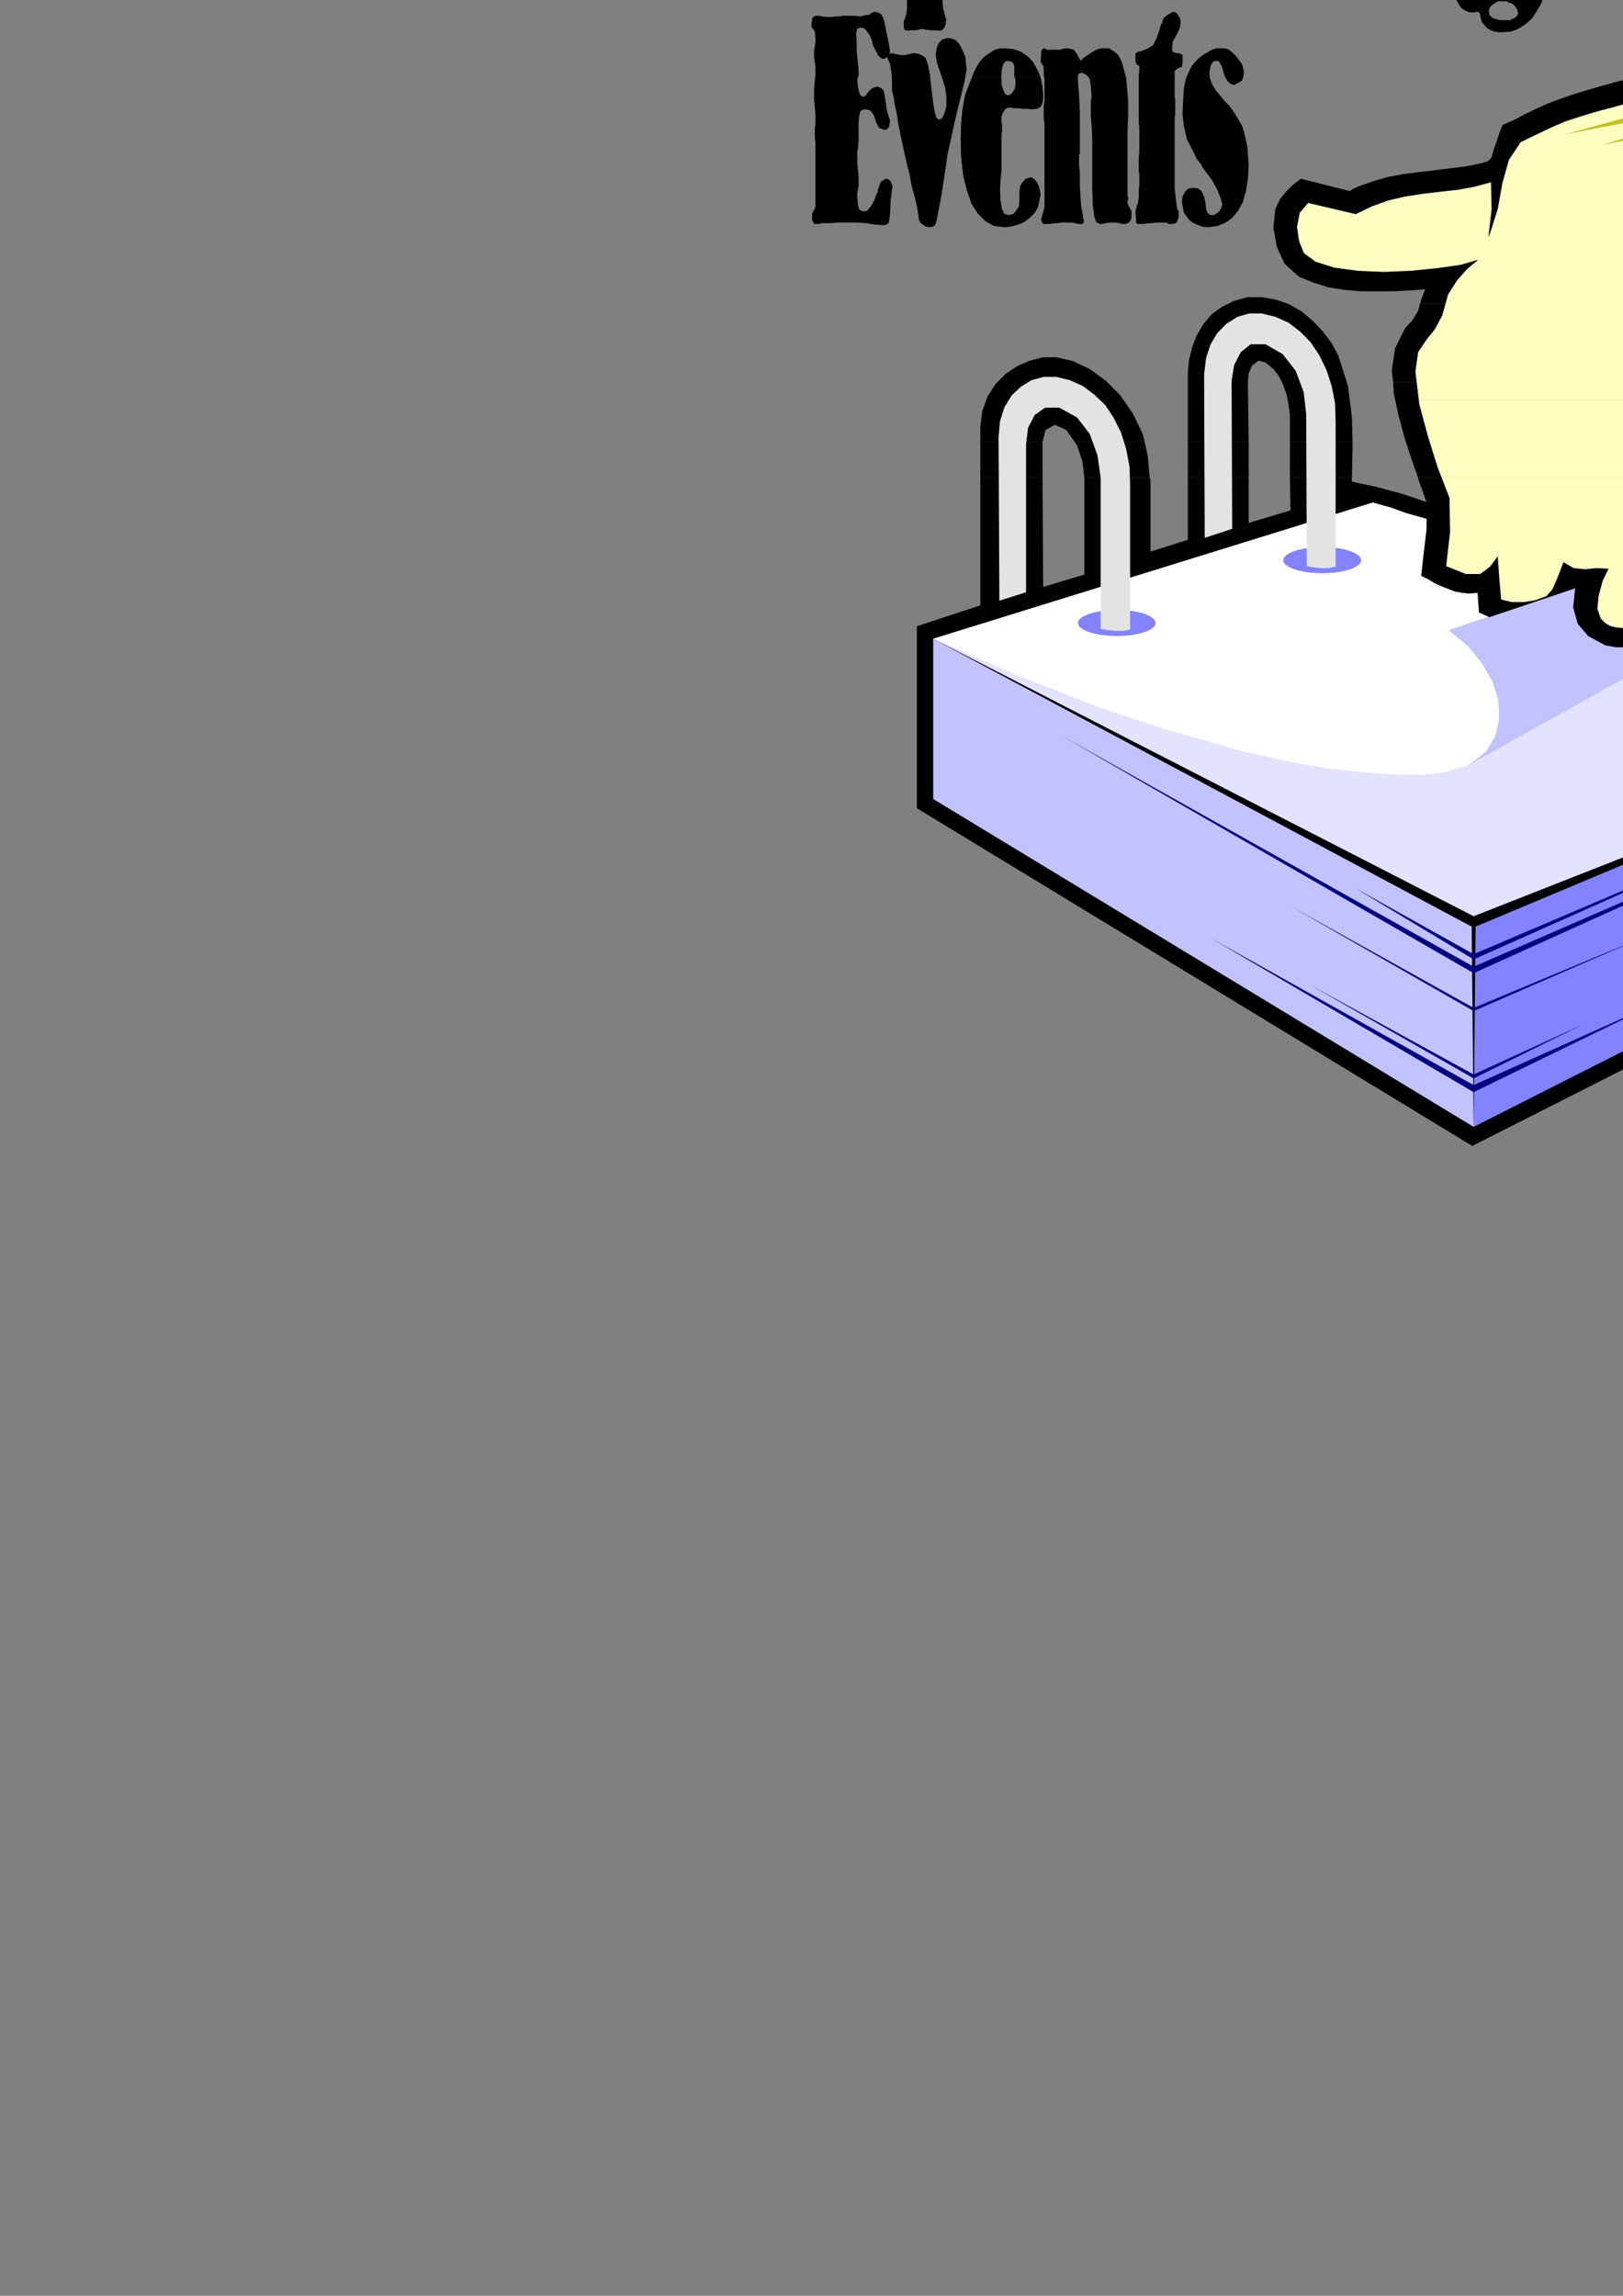 <?xml version="1.0" encoding="utf-8"?>
<!-- Created by UniConvertor 2.0rc4 (https://sk1project.net/) -->
<svg xmlns="http://www.w3.org/2000/svg" height="841.89pt" viewBox="0 0 595.276 841.89" width="595.276pt" version="1.1" xmlns:xlink="http://www.w3.org/1999/xlink" id="94106961-f60e-11ea-886c-dcc15c148e23">

<rect x="0" y="0" width="595.276" height="841.89" fill="#808080" stroke="none"/>

<g>
	<path style="fill:#000000;" d="M 359.558,161.961 L 359.558,156.489 360.278,150.729 362.222,145.401 365.102,140.865 368.918,137.049 373.238,134.169 377.774,132.225 382.598,131.001 387.422,131.001 393.614,132.441 399.662,135.321 405.638,139.641 410.894,144.969 415.502,151.665 419.102,159.081 419.822,161.961 394.118,161.961 391.022,157.641 386.918,155.769 383.534,157.641 382.382,161.961 359.558,161.961 Z" />
	<path style="fill:#000000;" d="M 435.662,161.961 L 435.662,137.049 436.094,132.009 437.318,127.185 438.974,122.865 441.422,118.761 444.518,115.161 448.118,112.569 452.438,110.409 457.478,108.969 462.734,108.969 468.062,109.905 472.814,111.561 477.422,114.225 481.454,117.609 485.054,121.425 488.222,125.529 490.814,130.281 494.414,141.585 495.854,152.889 496.07,161.961 473.102,161.961 473.102,152.169 472.598,148.281 471.878,144.681 470.654,141.081 468.998,137.769 467.054,135.321 464.174,132.945 461.582,132.225 459.134,134.169 457.982,137.049 457.694,139.929 457.982,161.961 435.662,161.961 Z" />
	<path style="fill:#000000;" d="M 359.558,175.209 L 359.558,161.961 382.382,161.961 382.382,175.209 359.558,175.209 Z" />
	<path style="fill:#000000;" d="M 397.718,175.209 L 396.998,169.161 395.054,163.401 394.118,161.961 419.822,161.961 420.974,167.289 421.694,175.209 397.718,175.209 Z" />
	<path style="fill:#000000;" d="M 435.662,175.209 L 435.662,161.961 457.982,161.961 457.982,175.209 435.662,175.209 Z" />
	<path style="fill:#000000;" d="M 473.102,175.209 L 473.102,161.961 496.07,161.961 496.07,164.625 495.854,175.209 473.102,175.209 Z" />
	<path style="fill:#000000;" d="M 359.558,175.209 L 359.558,222.009 336.302,229.641 336.302,296.385 539.99,420.225 701.558,338.361 701.558,270.969 629.558,236.841 654.47,223.161 660.734,218.841 665.99,213.585 670.094,208.329 673.478,202.281 675.854,195.801 677.798,189.321 679.454,182.625 680.678,175.425 611.054,197.961 607.454,199.185 604.358,199.689 601.19,200.121 597.59,200.409 589.238,199.401 581.03,198.249 572.39,196.521 564.254,194.865 555.83,192.921 547.478,190.761 539.27,188.601 531.35,186.225 526.814,185.001 522.494,183.849 518.174,182.409 513.854,180.969 509.318,179.745 504.71,178.521 500.39,177.585 495.854,176.649 495.854,175.209 473.102,175.209 473.318,187.161 457.982,191.769 457.982,175.209 435.662,175.209 435.662,197.961 421.982,202.281 421.982,175.929 421.694,175.209 397.718,175.209 397.718,210.705 382.598,215.241 382.382,175.209 359.558,175.209 Z" />
	<path style="fill:#e3e3ff;" d="M 695.51,275.001 L 540.494,335.985 342.278,234.249 503.558,184.281 695.51,275.001 Z" />
	<path style="fill:#ffffff;" d="M 612.998,204.009 L 531.35,231.081 539.27,237.561 545.318,245.265 548.918,253.689 550.07,261.825 548.63,269.241 544.814,275.721 538.118,280.761 528.758,283.425 521.99,284.145 514.574,284.145 505.934,283.641 497.078,282.921 487.214,281.769 476.702,280.041 465.614,277.665 453.878,275.001 441.422,271.401 428.678,267.801 415.502,263.481 401.318,258.729 387.422,253.185 372.518,247.425 357.614,240.945 342.278,234.249 503.558,184.281 506.15,185.001 510.47,186.225 515.798,188.169 522.494,190.041 529.694,192.201 537.83,194.649 546.47,196.809 555.398,199.185 564.47,201.129 573.398,203.001 582.038,204.441 590.174,205.665 597.374,206.385 603.854,206.385 609.11,205.665 612.998,204.009 Z" />
	<path style="fill:#c2c2ff;" d="M 342.278,234.249 L 539.774,339.801 540.494,413.241 342.278,293.001 342.278,234.249 Z" />
	<path style="fill:#8383ff;" d="M 695.51,275.001 L 541.214,339.801 540.494,413.241 695.51,334.761 695.51,317.049 666.71,329.505 695.51,315.609 695.51,311.721 643.67,334.761 695.51,310.281 695.51,275.001 Z" />
	<path style="fill:#c2c2ff;" d="M 539.558,280.041 L 651.158,217.905 654.038,215.961 657.35,213.585 660.734,210.489 663.614,206.889 666.71,202.065 669.374,197.025 671.534,191.049 672.974,184.281 612.998,204.009 577.718,215.529 546.254,226.041 531.35,231.081 538.334,236.841 543.59,243.321 547.478,250.089 549.638,257.001 549.854,263.985 548.414,270.249 545.03,275.721 539.558,280.041 Z" />
	<path style="fill:#ffffc2;" d="M 520.334,146.625 L 519.11,136.329 520.118,129.129 523.214,124.521 526.31,120.489 528.758,115.665 530.918,107.961 534.23,102.705 538.118,98.601 542.15,95.289 535.454,97.161 526.814,98.385 517.238,99.321 507.374,99.609 497.798,99.321 489.374,98.169 482.678,96.009 478.358,92.841 476.414,88.305 475.694,83.049 476.702,78.009 479.798,74.409 497.294,78.513 503.27,75.345 509.318,73.185 515.51,72.033 521.99,71.025 528.038,70.305 534.518,69.585 540.494,68.649 546.758,66.993 546.974,76.785 545.75,87.081 548.918,76.785 550.79,66.993 553.238,58.785 557.774,52.089 563.03,49.425 568.574,46.833 574.118,44.673 579.878,42.729 585.854,40.785 591.83,39.129 598.094,37.473 604.574,36.249 610.838,35.025 617.534,33.873 624.014,32.865 630.71,32.145 637.19,31.425 643.958,30.705 650.87,30.273 657.638,29.553 662.39,24.945 666.494,19.689 670.094,13.929 673.19,7.665 686.438,9.825 698.678,13.713 710.198,18.969 720.494,25.233 729.638,32.433 737.27,39.129 743.534,46.113 747.854,52.305 742.31,43.449 735.398,35.025 727.19,26.889 718.118,19.185 708.47,12.489 698.174,6.945 687.374,2.625 676.574,0.033 675.35,-2.127 675.35,-4.791 676.574,-6.735 679.454,-7.671 686.438,-7.455 693.638,-5.727 701.054,-3.135 708.47,0.753 715.958,5.505 723.374,11.049 730.574,17.529 737.27,24.225 743.534,31.713 749.51,39.129 754.55,46.833 759.374,54.753 763.19,62.385 765.854,69.873 768.014,76.785 768.95,83.553 768.23,87.585 766.79,89.961 764.414,90.681 762.038,89.025 761.75,85.209 760.598,79.233 758.438,72.249 755.558,65.985 757.718,73.185 758.654,78.513 758.87,83.769 758.438,89.745 753.11,90.969 747.854,91.905 742.814,92.841 737.99,94.065 733.238,95.721 728.63,97.449 723.878,99.825 719.054,102.921 718.118,103.425 717.398,104.649 716.39,106.305 714.95,108.465 712.574,113.289 709.694,117.609 706.598,121.641 703.214,125.241 699.614,128.625 695.798,131.505 691.19,134.169 686.654,136.329 680.894,145.185 679.454,146.625 620.198,146.625 622.358,144.249 618.758,138.705 616.814,132.441 615.878,125.529 616.31,118.041 613.934,115.665 604.07,123.801 600.254,136.329 600.038,146.625 520.334,146.625 Z" />
	<path style="fill:#ffffc2;" d="M 528.758,175.209 L 527.318,171.321 523.718,159.801 520.55,148.281 520.334,146.625 600.038,146.625 600.038,151.665 600.254,166.569 598.598,175.209 528.758,175.209 Z" />
	<path style="fill:#ffffc2;" d="M 599.534,175.209 L 600.758,172.761 603.35,168.225 606.23,163.905 609.11,159.585 612.494,155.769 615.59,151.665 619.19,147.849 620.198,146.625 679.454,146.625 674.198,152.889 666.494,159.801 658.07,166.281 649.934,172.761 647.27,175.209 599.534,175.209 Z" />
	<path style="fill:#ffffc2;" d="M 528.758,175.209 L 531.638,182.625 531.638,194.865 530.198,207.321 537.398,210.489 542.654,210.201 546.47,207.825 549.35,204.009 549.854,211.425 550.574,219.561 554.39,220.785 558.998,220.785 563.318,220.065 567.134,218.409 569.294,215.961 570.734,213.081 572.174,209.481 573.11,205.881 577.214,208.329 581.03,208.545 585.134,208.329 589.67,208.329 587.798,213.081 586.358,218.409 585.854,223.161 587.078,226.761 588.734,228.489 590.678,229.425 593.054,229.929 595.43,230.361 600.974,230.361 603.854,230.145 606.23,230.361 607.454,224.889 608.894,219.561 610.55,214.305 612.71,209.769 615.59,205.449 619.19,201.561 623.078,197.961 628.334,195.081 634.598,186.729 642.014,179.529 647.27,175.209 599.534,175.209 598.094,177.801 598.598,175.209 528.758,175.209 Z" />
	<path style="fill:#000000;" d="M 520.838,111.345 L 521.27,109.905 522.71,106.089 516.95,106.521 511.19,106.809 499.238,106.809 493.19,106.305 487.214,105.369 481.742,103.641 476.414,101.481 471.158,96.729 468.278,90.465 467.054,83.553 467.774,76.569 469.502,72.969 471.662,70.305 474.038,67.929 477.134,65.553 495.134,70.089 496.07,69.369 498.014,68.433 503.558,66.489 509.318,64.833 514.79,63.825 520.55,63.105 526.598,62.385 532.358,61.665 538.118,60.945 543.59,59.793 545.75,59.073 546.974,57.849 547.91,54.753 548.918,51.873 549.854,48.993 551.078,45.825 555.398,43.953 559.43,41.793 563.534,39.849 567.854,37.905 572.894,36.033 577.934,34.305 583.478,32.649 588.518,31.209 593.774,29.769 599.03,28.545 604.574,27.393 610.118,26.673 615.59,25.665 621.134,24.945 626.39,24.225 631.934,23.793 637.478,23.073 642.95,22.569 648.494,22.065 654.038,21.633 658.07,17.025 661.454,11.553 664.334,5.793 667.43,0.249 666.71,-5.511 668.438,-10.767 671.534,-13.431 674.63,-15.087 678.23,-15.807 682.55,-16.095 692.198,-14.655 701.774,-11.487 710.918,-7.167 719.27,-1.911 727.478,4.569 735.11,11.553 742.31,18.753 748.79,26.169 752.174,30.273 755.27,34.809 758.15,39.129 761.03,43.665 763.91,48.273 766.574,53.025 768.95,57.849 771.11,62.889 773.774,70.305 775.43,79.233 775.43,88.089 772.118,95.505 769.238,97.449 765.854,98.385 762.47,98.169 759.158,96.945 754.55,97.665 749.798,98.601 745.19,99.609 740.654,100.761 736.118,101.985 731.51,103.641 726.974,105.801 722.87,108.465 721.934,109.905 720.998,111.345 713.798,111.345 715.454,108.465 716.678,106.305 717.614,104.649 718.55,103.425 719.27,102.921 724.094,99.825 728.918,97.449 733.67,95.721 738.494,94.065 743.318,92.841 748.358,91.905 753.398,90.681 758.654,89.529 759.158,83.769 759.158,78.513 757.934,72.969 755.774,65.769 758.654,72.033 761.03,79.233 762.254,85.209 762.254,88.809 764.63,90.681 767.078,89.961 768.734,87.585 769.238,83.553 768.23,76.785 766.358,69.873 763.478,62.385 759.59,54.753 755.054,46.833 749.798,39.129 743.75,31.425 737.558,24.225 730.574,17.529 723.59,11.049 716.174,5.505 708.758,0.465 701.27,-3.351 693.854,-6.015 686.654,-7.671 679.67,-7.887 676.79,-6.951 675.35,-4.791 675.35,-2.415 676.574,0.033 687.59,2.625 698.39,6.729 708.758,12.489 718.55,18.969 727.478,26.673 735.614,34.809 742.598,43.449 748.358,52.305 743.75,46.113 737.774,39.129 730.07,32.145 720.998,25.233 710.63,18.969 698.894,13.713 686.654,9.825 673.478,7.449 670.31,13.713 666.71,19.689 662.39,24.945 657.854,29.553 650.87,30.273 644.174,30.705 637.478,31.425 630.71,32.145 624.014,32.865 617.534,33.873 611.054,35.025 604.574,36.033 598.31,37.473 592.334,39.129 586.07,40.785 580.094,42.513 574.118,44.385 568.79,46.833 563.318,49.425 557.774,52.089 553.454,58.569 551.078,66.993 549.35,76.569 546.038,87.081 547.19,76.569 546.974,66.705 540.71,68.433 534.734,69.585 528.254,70.305 521.99,71.025 515.51,72.033 509.318,73.473 503.27,75.633 497.294,78.513 479.798,74.409 476.702,78.009 475.694,83.265 476.414,88.305 478.142,92.841 482.462,96.009 489.374,98.169 498.014,99.321 507.59,99.825 517.454,99.321 527.03,98.385 535.67,97.161 542.15,95.289 538.118,98.601 534.518,102.705 531.134,107.961 530.198,111.345 520.838,111.345 Z" />
	<path style="fill:#000000;" d="M 510.974,140.145 L 510.47,135.825 511.694,127.689 515.294,120.489 516.518,119.049 517.958,117.609 519.11,115.665 520.118,114.009 520.838,111.345 530.198,111.345 528.974,115.665 526.31,120.705 523.214,124.521 520.118,129.129 519.11,136.329 519.614,140.145 510.974,140.145 Z" />
	<path style="fill:#000000;" d="M 600.254,140.145 L 600.254,136.329 604.358,123.801 613.934,115.665 616.598,118.041 616.094,125.529 616.814,132.441 618.974,138.705 619.91,140.145 613.718,140.145 612.998,138.705 611.27,133.881 610.55,128.625 610.334,123.585 609.11,124.521 608.174,125.529 606.95,126.465 606.23,127.689 604.07,140.145 600.254,140.145 Z" />
	<path style="fill:#000000;" d="M 684.494,140.145 L 686.87,136.329 691.694,133.881 696.014,131.505 699.83,128.625 703.43,125.241 707.03,121.641 709.91,117.609 712.79,113.289 713.798,111.345 720.998,111.345 720.998,111.561 718.838,115.665 716.39,119.769 713.798,123.369 710.918,126.969 707.75,130.281 704.438,133.449 700.838,136.041 696.95,138.705 695.51,139.425 694.07,140.145 684.494,140.145 Z" />
	<path style="fill:#000000;" d="M 520.118,175.209 L 517.67,168.225 515.078,160.305 512.918,152.169 511.19,144.249 510.974,140.145 519.614,140.145 520.55,148.281 523.718,160.089 527.318,171.609 528.758,175.209 520.118,175.209 Z" />
	<path style="fill:#000000;" d="M 598.598,175.209 L 600.254,166.569 600.038,151.665 600.254,140.145 604.07,140.145 603.854,142.089 604.07,156.705 605.51,155.049 606.734,153.321 608.174,151.665 609.398,149.721 612.998,146.121 615.374,143.241 613.718,140.145 619.91,140.145 622.574,144.249 619.19,147.849 615.878,151.881 612.494,155.769 609.398,159.585 606.23,163.905 603.35,168.225 600.758,172.761 599.534,175.209 598.598,175.209 Z" />
	<path style="fill:#000000;" d="M 647.27,175.209 L 649.934,172.761 658.358,166.281 666.494,159.801 674.198,152.889 681.11,145.185 684.494,140.145 694.07,140.145 693.638,140.361 692.198,141.369 691.19,142.089 688.094,146.841 684.494,151.161 680.894,155.265 677.078,159.081 672.974,162.969 668.654,166.281 664.334,169.881 660.23,173.265 657.638,175.209 647.27,175.209 Z" />
	<path style="fill:#000000;" d="M 520.118,175.209 L 520.334,176.145 523.214,184.065 523.214,194.145 521.99,204.441 521.27,211.209 523.718,212.361 526.094,213.801 528.758,215.025 531.134,215.961 533.798,216.969 536.39,217.401 538.838,217.689 541.934,217.401 542.438,224.601 546.254,226.329 577.718,215.745 576.998,222.729 578.654,228.705 582.47,233.241 588.734,236.625 592.55,237.345 596.654,237.345 600.254,237.561 604.07,237.345 611.774,237.561 613.43,228.705 615.59,220.065 619.19,211.929 624.95,205.161 626.678,204.009 628.334,202.785 632.654,200.625 635.03,197.025 637.478,193.641 640.358,190.545 643.238,187.449 646.118,184.785 649.214,181.905 652.598,179.025 655.91,176.649 657.638,175.209 647.27,175.209 642.014,179.529 634.598,186.945 628.334,195.369 623.078,198.249 619.19,201.561 615.59,205.665 612.71,209.985 610.55,214.521 608.894,219.561 607.454,224.889 606.23,230.361 600.974,230.361 598.31,230.649 595.43,230.361 593.054,230.145 590.678,229.641 588.734,228.489 587.078,226.761 585.854,223.161 586.358,218.409 587.798,213.081 589.958,208.545 585.35,208.329 581.318,208.761 577.214,208.329 573.398,206.169 572.174,209.481 570.734,213.081 569.294,216.249 567.134,218.625 563.318,220.065 558.998,220.785 554.39,220.785 550.574,219.849 549.854,211.425 549.35,204.009 546.47,207.825 542.87,210.489 537.614,210.489 530.414,207.609 531.854,195.081 531.638,182.625 528.758,175.209 520.118,175.209 Z" />
	<path style="fill:#000000;" d="M 598.598,175.209 L 598.094,177.801 599.534,175.209 598.598,175.209 Z" />
	<path style="fill:#c2c2ff;" d="M 738.494,75.633 L 737.774,77.289 738.278,78.945 739.214,80.889 741.158,82.833 743.318,83.985 745.478,84.705 747.35,84.705 748.574,83.769 749.294,82.329 749.078,80.385 748.07,78.513 746.198,76.569 744.038,75.129 741.878,74.625 739.934,74.913 738.494,75.633 Z" />
	<path style="fill:#c2c2ff;" d="M 736.334,79.233 L 735.398,77.505 735.398,74.409 736.55,71.529 739.214,69.873 742.598,69.153 746.198,70.089 749.798,72.033 752.39,75.129 753.83,78.513 753.83,79.233 750.734,79.233 749.51,77.289 747.35,74.913 744.254,73.185 741.374,72.249 738.998,72.465 737.054,73.689 736.118,75.633 736.55,78.009 737.054,79.233 736.334,79.233 Z" />
	<path style="fill:#c2c2ff;" d="M 736.334,79.233 L 737.054,80.889 739.934,83.985 743.534,85.929 746.918,86.865 750.014,86.361 752.678,84.705 753.83,81.609 753.83,79.233 750.734,79.233 750.95,79.953 751.454,82.545 750.518,84.705 748.574,85.929 745.91,85.929 743.318,85.209 740.438,83.265 737.774,80.889 737.054,79.233 736.334,79.233 Z" />
	<path style="fill:#c2c2ff;" d="M 736.334,79.233 L 737.054,80.889 739.934,83.985 743.534,85.929 746.918,86.865 750.014,86.361 752.678,84.705 753.83,81.609 753.83,79.233 750.734,79.233 750.95,79.953 751.454,82.545 750.518,84.705 748.574,85.929 745.91,85.929 743.318,85.209 740.438,83.265 737.774,80.889 737.054,79.233 736.334,79.233 Z" />
	<path style="fill:#c2c024;" d="M 599.03,56.625 L 652.094,46.329 622.358,48.705 599.03,56.625 Z" />
	<path style="fill:#c2c024;" d="M 588.23,53.025 L 641.078,42.729 612.278,45.393 588.23,53.025 Z" />
	<path style="fill:#c2c024;" d="M 574.118,49.209 L 627.11,39.129 600.47,42.009 574.118,49.209 Z" />
	<path style="fill:#8383ff;" d="M 423.854,228.489 C 423.854,231.081 417.374,233.241 409.742,233.241 401.822,233.241 395.342,231.081 395.342,228.489 395.342,225.825 401.822,223.665 409.742,223.665 417.374,223.665 423.854,225.825 423.854,228.489 L 423.854,228.489 Z" />
	<path style="fill:#8383ff;" d="M 499.238,205.449 C 499.238,208.041 492.758,210.201 485.054,210.201 477.134,210.201 470.654,208.041 470.654,205.449 470.654,202.785 477.134,200.625 485.054,200.625 492.758,200.625 499.238,202.785 499.238,205.449 L 499.238,205.449 Z" />
	<path style="fill:#e3e3e3;" d="M 403.694,230.649 L 403.694,175.209 402.542,167.001 399.662,159.081 395.054,153.105 388.574,149.505 383.318,149.505 379.502,152.169 377.054,156.921 376.334,162.969 376.334,217.185 366.542,220.281 366.254,160.305 366.758,154.545 368.414,149.289 371.078,144.969 374.462,141.801 378.278,139.425 382.814,138.201 387.422,138.201 392.462,139.425 397.214,141.585 401.318,144.681 405.422,148.569 408.518,153.321 411.182,158.649 413.054,164.625 414.278,171.105 414.494,178.089 414.494,230.865 411.902,231.369 409.238,231.369 406.574,231.081 403.694,230.649 Z" />
	<path style="fill:#e3e3e3;" d="M 479.294,207.609 L 479.078,151.881 478.142,143.745 475.262,136.041 470.438,129.849 464.174,126.249 458.702,126.249 455.102,129.129 452.654,133.881 451.718,139.641 451.934,193.929 441.854,197.241 441.638,137.265 442.358,131.289 444.014,126.249 446.462,122.145 449.774,118.761 453.878,116.169 458.198,114.945 462.734,114.945 467.774,116.169 472.598,118.329 476.918,121.641 480.734,125.529 483.902,130.281 486.494,135.609 488.438,141.585 489.662,147.849 489.878,155.049 489.878,207.825 487.214,208.329 484.622,208.329 481.958,208.041 479.294,207.609 Z" />
	<path style="fill:#040483;" d="M 680.174,293.721 L 540.494,354.489 389.294,269.745 540.494,356.865 680.174,293.721 Z" />
	<path style="fill:#040483;" d="M 638.63,308.121 L 540.494,349.881 497.078,325.689 540.494,351.825 638.63,308.121 Z" />
	<path style="fill:#040483;" d="M 603.35,343.401 L 540.494,369.609 473.534,332.385 540.494,370.761 603.35,343.401 Z" />
	<path style="fill:#040483;" d="M 607.454,367.881 L 540.494,397.905 444.302,344.121 540.494,400.497 607.454,367.881 Z" />
	<path style="fill:#040483;" d="M 580.31,375.801 L 540.494,394.017 480.518,361.185 540.494,395.457 580.31,375.801 Z" />
	<path style="fill:#000000;" d="M 314.198,-2.847 L 310.814,-3.135 307.934,-3.567 305.342,-4.791 303.182,-6.231 301.454,-8.391 300.302,-11.055 299.582,-14.151 299.078,-17.535 299.078,-27.327 298.862,-29.991 298.862,-34.311 299.078,-37.191 299.078,-44.895 298.862,-46.335 298.862,-49.935 299.078,-51.807 299.078,-63.111 298.862,-72.975 298.574,-74.631 298.358,-75.351 297.854,-76.575 297.638,-77.727 297.854,-78.735 297.854,-79.671 298.358,-80.175 299.078,-80.391 299.798,-80.175 301.022,-79.887 302.678,-79.887 304.622,-79.671 305.342,-79.671 306.278,-79.887 309.662,-79.887 310.814,-80.175 311.822,-80.391 312.758,-80.391 314.414,-80.175 315.422,-79.671 315.854,-78.735 316.142,-77.511 315.854,-76.071 315.134,-74.847 314.198,-73.407 313.982,-71.247 314.198,-70.527 314.198,-69.591 314.414,-68.655 314.414,-66.927 314.198,-65.271 314.198,-63.615 313.982,-61.887 314.198,-60.231 314.198,-56.415 314.414,-51.807 314.414,-31.935 314.702,-27.831 314.918,-24.951 314.918,-19.695 315.134,-17.535 315.854,-15.591 316.862,-14.655 318.518,-13.935 320.462,-14.655 321.614,-16.815 322.334,-21.351 322.838,-29.055 322.838,-35.247 322.622,-39.135 322.334,-42.015 322.334,-47.055 322.622,-49.431 322.838,-51.087 322.838,-60.015 322.622,-63.831 322.334,-65.271 322.334,-71.967 321.902,-74.415 321.398,-76.071 321.182,-77.295 321.398,-78.447 321.614,-79.455 322.334,-79.887 323.342,-80.391 323.558,-80.175 324.062,-79.887 324.782,-79.887 325.214,-79.671 325.934,-79.887 326.942,-79.887 327.878,-80.175 328.382,-80.391 329.102,-79.887 329.102,-79.167 329.534,-77.727 329.534,-76.071 329.318,-74.847 328.814,-73.191 327.878,-70.815 327.662,-67.647 327.662,-55.191 327.878,-48.711 327.878,-14.871 327.158,-11.487 325.934,-8.895 324.278,-6.735 322.334,-5.007 319.958,-3.855 317.582,-3.135 314.198,-2.847 Z" />
	<path style="fill:#000000;" d="M 332.414,-35.967 L 332.414,-59.511 332.702,-60.015 332.702,-60.231 332.414,-60.447 331.982,-60.735 331.478,-61.167 331.262,-61.887 331.262,-63.615 331.478,-65.055 332.414,-65.991 333.422,-66.207 334.142,-66.207 335.078,-65.991 336.734,-65.991 337.742,-65.487 338.462,-65.991 339.398,-65.991 340.118,-66.207 340.622,-66.207 342.998,-65.991 344.222,-65.055 345.158,-64.047 345.878,-63.615 346.598,-64.335 347.822,-65.991 348.758,-66.711 349.694,-67.647 351.134,-67.935 352.358,-68.151 355.238,-67.647 357.902,-65.991 360.062,-63.615 361.718,-60.015 364.094,-49.431 364.814,-35.967 349.982,-35.967 349.982,-46.047 349.478,-54.255 348.542,-58.071 347.102,-59.295 346.814,-59.295 346.598,-58.575 346.094,-57.855 345.878,-57.135 346.094,-56.631 346.382,-55.911 346.382,-54.687 346.598,-54.471 346.382,-53.535 346.382,-51.375 346.094,-48.927 345.878,-47.055 345.878,-43.167 346.094,-40.287 346.382,-37.911 346.094,-35.967 332.414,-35.967 Z" />
	<path style="fill:#000000;" d="M 332.414,-35.967 L 332.414,-35.031 332.702,-32.871 332.702,-23.727 332.414,-20.127 332.414,-15.087 332.702,-12.207 332.702,3.129 332.414,5.289 331.982,6.729 331.478,7.953 331.478,10.113 331.982,11.049 332.414,11.049 333.134,11.265 333.854,11.049 335.582,11.049 337.022,10.833 337.958,10.545 339.614,10.833 341.342,11.049 343.214,11.049 344.438,11.265 345.374,11.049 346.382,10.113 346.814,8.673 347.102,6.729 346.814,6.729 346.598,5.793 345.878,3.129 345.662,0.465 345.662,-6.951 346.094,-7.887 347.102,-8.175 347.822,-7.671 349.478,-6.015 350.414,-5.295 351.134,-4.575 352.142,-4.071 353.078,-3.855 355.742,-4.287 358.118,-6.015 360.278,-8.391 361.934,-11.991 364.382,-21.855 364.814,-35.031 364.814,-35.967 349.982,-35.967 350.198,-31.431 349.982,-22.575 349.478,-16.815 348.254,-13.935 347.102,-12.711 346.382,-12.927 345.662,-13.647 345.662,-17.535 345.878,-18.471 346.094,-19.407 346.382,-19.911 346.094,-21.135 345.662,-23.007 345.662,-29.055 345.878,-31.935 346.094,-35.031 346.094,-35.967 332.414,-35.967 Z" />
	<path style="fill:#000000;" d="M 332.414,-35.967 L 332.414,-35.031 332.702,-32.871 332.702,-23.727 332.414,-20.127 332.414,-15.087 332.702,-12.207 332.702,3.129 332.414,5.289 331.982,6.729 331.478,7.953 331.478,10.113 331.982,11.049 332.414,11.049 333.134,11.265 333.854,11.049 335.582,11.049 337.022,10.833 337.958,10.545 339.614,10.833 341.342,11.049 343.214,11.049 344.438,11.265 345.374,11.049 346.382,10.113 346.814,8.673 347.102,6.729 346.814,6.729 346.598,5.793 345.878,3.129 345.662,0.465 345.662,-6.951 346.094,-7.887 347.102,-8.175 347.822,-7.671 349.478,-6.015 350.414,-5.295 351.134,-4.575 352.142,-4.071 353.078,-3.855 355.742,-4.287 358.118,-6.015 360.278,-8.391 361.934,-11.991 364.382,-21.855 364.814,-35.031 364.814,-35.967 349.982,-35.967 350.198,-31.431 349.982,-22.575 349.478,-16.815 348.254,-13.935 347.102,-12.711 346.382,-12.927 345.662,-13.647 345.662,-17.535 345.878,-18.471 346.094,-19.407 346.382,-19.911 346.094,-21.135 345.662,-23.007 345.662,-29.055 345.878,-31.935 346.094,-35.031 346.094,-35.967 332.414,-35.967 Z" />
	<path style="fill:#000000;" d="M 382.382,-2.847 L 378.998,-3.351 375.902,-5.007 373.022,-7.671 370.862,-11.487 368.918,-16.311 367.262,-21.855 366.542,-28.335 366.038,-35.751 366.542,-42.735 367.262,-48.927 368.918,-54.687 370.862,-59.295 373.454,-63.111 376.334,-65.991 379.934,-67.647 384.038,-68.151 386.198,-67.935 388.142,-67.215 389.798,-65.775 391.238,-64.047 393.614,-59.727 394.334,-55.191 394.118,-52.311 392.894,-49.935 392.174,-49.215 391.238,-48.495 390.014,-47.991 389.078,-47.991 387.422,-48.207 385.982,-49.431 384.974,-51.591 384.758,-54.471 384.974,-55.911 384.974,-59.727 385.262,-60.735 384.974,-61.887 384.542,-62.895 383.534,-63.327 383.102,-63.615 381.878,-63.111 381.158,-61.455 380.654,-57.567 380.654,-44.607 380.942,-41.511 381.158,-39.855 381.158,-11.775 381.878,-9.111 382.814,-7.455 384.038,-6.951 384.974,-7.167 385.694,-7.887 386.198,-9.111 386.414,-11.055 386.414,-13.935 386.198,-15.087 386.414,-17.247 386.918,-18.687 388.142,-19.911 389.798,-20.127 391.454,-19.911 392.678,-18.975 393.614,-17.247 394.118,-15.087 392.894,-10.335 390.518,-6.231 388.574,-4.791 386.918,-3.567 384.758,-3.135 382.382,-2.847 Z" />
	<path style="fill:#000000;" d="M 392.894,-35.247 L 392.894,-36.255 393.182,-42.735 394.118,-48.711 395.558,-54.255 397.502,-59.007 400.094,-63.111 402.974,-65.775 406.142,-67.647 409.742,-68.151 413.342,-67.647 416.654,-65.775 419.534,-63.111 422.198,-59.007 424.142,-53.751 425.582,-47.991 426.518,-41.007 426.734,-35.247 411.902,-35.247 411.902,-53.535 411.614,-58.071 411.182,-61.167 410.174,-63.111 408.518,-63.615 407.798,-63.327 407.294,-62.895 406.862,-61.671 406.574,-60.735 406.862,-60.231 406.862,-59.295 407.582,-55.695 407.798,-51.807 407.798,-45.111 407.582,-43.167 407.582,-38.415 407.798,-35.751 407.798,-35.247 392.894,-35.247 Z" />
	<path style="fill:#000000;" d="M 392.894,-35.247 L 393.182,-29.055 394.118,-22.287 395.342,-16.311 397.214,-11.487 399.662,-7.671 402.542,-5.007 405.638,-3.351 409.238,-2.847 413.054,-3.351 416.654,-4.791 419.534,-7.455 422.198,-11.055 424.142,-15.807 425.582,-21.135 426.518,-27.111 427.022,-33.591 426.734,-35.247 411.902,-35.247 411.902,-30.207 411.614,-28.335 411.614,-24.231 411.902,-22.791 411.902,-15.087 412.118,-13.935 412.622,-11.775 413.054,-10.047 413.342,-9.111 413.054,-7.887 412.622,-7.455 412.118,-7.167 411.182,-6.951 409.742,-7.455 408.518,-9.111 408.014,-12.207 407.798,-16.527 407.798,-21.351 407.582,-27.327 407.798,-29.055 407.798,-35.247 392.894,-35.247 Z" />
	<path style="fill:#000000;" d="M 392.894,-35.247 L 393.182,-29.055 394.118,-22.287 395.342,-16.311 397.214,-11.487 399.662,-7.671 402.542,-5.007 405.638,-3.351 409.238,-2.847 413.054,-3.351 416.654,-4.791 419.534,-7.455 422.198,-11.055 424.142,-15.807 425.582,-21.135 426.518,-27.111 427.022,-33.591 426.734,-35.247 411.902,-35.247 411.902,-30.207 411.614,-28.335 411.614,-24.231 411.902,-22.791 411.902,-15.087 412.118,-13.935 412.622,-11.775 413.054,-10.047 413.342,-9.111 413.054,-7.887 412.622,-7.455 412.118,-7.167 411.182,-6.951 409.742,-7.455 408.518,-9.111 408.014,-12.207 407.798,-16.527 407.798,-21.351 407.582,-27.327 407.798,-29.055 407.798,-35.247 392.894,-35.247 Z" />
	<path style="fill:#000000;" d="M 445.022,-59.295 L 443.582,-59.295 442.862,-58.575 442.358,-57.567 442.142,-55.911 442.142,-54.255 442.358,-52.311 442.358,-20.631 442.142,-19.407 442.142,-17.247 442.358,-15.591 442.358,-14.367 442.574,-11.487 442.574,-9.831 442.862,-8.895 443.798,-7.887 443.798,-7.671 444.734,-6.735 445.022,-5.727 444.734,-4.575 444.734,-4.287 444.014,-4.071 442.862,-3.855 441.638,-4.071 439.694,-4.287 432.062,-4.287 430.118,-4.071 429.398,-3.855 428.678,-4.071 428.174,-4.287 428.174,-5.511 427.958,-6.735 428.174,-7.167 428.678,-7.887 429.182,-8.895 429.398,-9.831 429.398,-60.231 428.678,-61.455 428.174,-62.607 427.958,-63.615 428.174,-65.775 428.174,-67.215 428.894,-67.935 429.902,-68.151 430.622,-68.151 432.062,-67.935 433.718,-67.647 435.374,-67.647 436.598,-67.935 437.534,-68.151 438.254,-68.151 440.198,-67.647 440.918,-65.991 441.134,-65.991 441.422,-65.487 441.854,-64.551 442.142,-64.047 442.862,-63.831 443.798,-63.615 445.022,-64.335 447.182,-65.991 448.334,-66.711 449.342,-67.647 450.494,-67.935 451.718,-68.151 453.158,-67.935 454.382,-67.647 455.822,-66.711 456.974,-65.487 459.134,-63.615 460.574,-62.895 461.078,-62.895 462.302,-63.327 463.238,-64.335 464.462,-65.271 465.902,-66.495 467.054,-67.647 468.278,-67.935 469.502,-68.151 471.878,-67.935 474.038,-67.215 475.478,-65.775 476.414,-64.047 478.142,-57.351 478.862,-45.615 478.862,-38.847 478.574,-35.967 478.358,-34.311 478.358,-30.207 478.574,-28.551 478.862,-27.327 478.574,-19.911 478.142,-12.711 478.142,-11.055 478.358,-9.831 478.862,-8.391 479.582,-6.951 480.014,-5.727 479.798,-4.791 479.582,-4.287 478.862,-4.071 478.142,-3.855 477.422,-4.071 475.694,-4.287 471.158,-4.287 470.222,-4.071 469.502,-3.855 468.278,-4.071 467.054,-4.287 466.334,-4.575 465.902,-5.007 465.182,-8.175 465.182,-24.951 465.398,-28.551 465.398,-42.231 465.182,-45.831 465.182,-56.415 464.678,-57.567 464.462,-58.575 463.454,-59.511 461.582,-59.511 461.078,-58.575 460.358,-57.135 460.142,-55.407 460.358,-53.535 460.358,-51.591 460.574,-49.935 460.574,-39.855 460.358,-33.591 460.358,-27.615 460.142,-21.135 460.142,-9.831 460.358,-8.895 461.078,-8.175 461.582,-7.455 461.798,-6.951 461.798,-5.511 461.582,-4.287 460.574,-4.071 459.422,-3.855 458.414,-4.071 456.758,-4.287 452.222,-4.287 450.998,-3.855 450.782,-3.855 448.838,-4.575 448.118,-6.735 447.614,-12.711 447.614,-35.967 447.398,-38.631 447.182,-40.071 447.182,-46.551 447.398,-49.935 447.614,-51.807 447.398,-55.911 447.182,-58.071 446.174,-58.791 445.022,-59.295 Z" />
	<path style="fill:#000000;" d="M 486.494,-70.815 L 484.838,-71.247 483.614,-71.751 482.462,-73.191 482.174,-74.847 482.678,-77.295 484.334,-79.671 485.558,-80.895 487.214,-81.615 488.438,-82.047 490.094,-82.335 492.038,-81.831 493.478,-80.895 494.63,-79.671 495.134,-77.727 494.414,-75.351 492.254,-72.975 491.03,-72.255 489.662,-71.535 487.934,-71.031 486.494,-70.815 Z" />
	<path style="fill:#000000;" d="M 488.942,-4.287 L 485.054,-4.287 483.398,-4.071 482.678,-3.855 481.958,-4.071 481.742,-4.287 481.238,-5.511 481.238,-6.231 481.454,-7.167 481.958,-8.175 482.462,-9.615 482.678,-11.487 482.678,-44.391 482.894,-50.367 482.894,-58.287 482.678,-59.295 482.174,-60.015 481.454,-60.735 481.238,-61.887 481.238,-63.615 481.742,-65.055 482.462,-65.991 483.614,-66.207 483.902,-66.207 484.334,-65.991 484.838,-65.991 485.558,-65.487 486.494,-65.487 487.502,-65.991 489.878,-65.991 491.534,-66.207 492.254,-66.207 493.478,-65.991 494.414,-65.055 495.134,-63.111 495.134,-51.375 495.35,-47.775 495.638,-45.111 495.638,-10.767 496.358,-9.111 496.79,-8.391 497.078,-8.175 496.79,-6.231 496.79,-4.791 496.358,-4.287 495.638,-3.855 494.918,-4.071 493.19,-4.287 488.942,-4.287 Z" />
	<path style="fill:#000000;" d="M 488.942,-4.287 L 485.054,-4.287 483.398,-4.071 482.678,-3.855 481.958,-4.071 481.742,-4.287 481.238,-5.511 481.238,-6.231 481.454,-7.167 481.958,-8.175 482.462,-9.615 482.678,-11.487 482.678,-44.391 482.894,-50.367 482.894,-58.287 482.678,-59.295 482.174,-60.015 481.454,-60.735 481.238,-61.887 481.238,-63.615 481.742,-65.055 482.462,-65.991 483.614,-66.207 483.902,-66.207 484.334,-65.991 484.838,-65.991 485.558,-65.487 486.494,-65.487 487.502,-65.991 489.878,-65.991 491.534,-66.207 492.254,-66.207 493.478,-65.991 494.414,-65.055 495.134,-63.111 495.134,-51.375 495.35,-47.775 495.638,-45.111 495.638,-10.767 496.358,-9.111 496.79,-8.391 497.078,-8.175 496.79,-6.231 496.79,-4.791 496.358,-4.287 495.638,-3.855 494.918,-4.071 493.19,-4.287 488.942,-4.287 Z" />
	<path style="fill:#000000;" d="M 508.31,-4.287 L 503.99,-4.287 501.83,-4.071 500.894,-3.855 499.67,-4.071 499.238,-4.287 498.734,-4.575 498.734,-6.447 499.238,-7.455 499.958,-8.607 499.958,-40.575 499.67,-42.447 499.67,-46.767 499.958,-48.927 499.958,-56.847 499.67,-58.287 499.67,-61.455 499.238,-61.887 498.734,-62.895 498.518,-63.615 498.734,-65.487 498.734,-66.711 499.238,-67.935 499.67,-68.151 499.958,-68.151 500.894,-67.935 501.614,-67.647 503.558,-67.647 505.43,-67.935 507.374,-68.151 508.814,-68.151 510.758,-67.647 511.91,-65.991 512.918,-64.335 513.35,-63.615 514.07,-64.335 516.23,-65.991 517.67,-66.711 519.11,-67.647 520.334,-67.935 521.99,-68.151 523.934,-67.935 525.59,-66.927 527.318,-65.487 528.254,-63.327 529.91,-57.351 530.414,-49.215 530.414,-10.551 531.134,-9.831 531.638,-8.895 532.07,-8.175 531.638,-5.727 531.35,-4.791 530.63,-4.287 529.19,-3.855 528.47,-4.071 527.534,-4.287 522.494,-4.287 520.838,-4.071 520.118,-3.855 518.894,-4.575 518.174,-6.735 517.67,-10.551 517.67,-32.655 517.454,-35.967 517.238,-39.855 517.238,-43.167 516.95,-44.391 516.95,-47.487 517.238,-49.215 517.238,-50.367 516.95,-54.255 516.518,-57.135 515.294,-58.791 513.638,-59.295 512.918,-59.295 512.63,-59.007 512.198,-58.287 512.198,-56.415 512.918,-50.655 512.918,-29.775 512.63,-29.055 512.63,-25.455 512.918,-22.575 512.918,-17.535 513.35,-11.055 514.07,-6.735 514.358,-5.727 514.358,-4.575 514.07,-4.287 513.638,-4.071 512.918,-3.855 512.198,-3.855 511.19,-4.071 510.47,-4.287 508.31,-4.287 Z" />
	<path style="fill:#000000;" d="M 533.294,-42.231 L 533.51,-46.551 534.518,-51.591 536.174,-55.911 538.118,-60.231 540.494,-63.615 543.374,-66.207 546.47,-67.647 549.854,-68.151 554.174,-68.151 556.118,-68.367 557.27,-68.871 557.99,-69.807 558.494,-71.247 557.774,-72.471 555.398,-74.415 553.238,-76.287 552.23,-78.447 552.734,-80.391 553.958,-82.335 554.678,-83.271 555.614,-83.775 556.55,-83.991 557.774,-84.207 558.998,-83.991 560.15,-83.487 561.374,-82.767 562.094,-82.047 563.318,-79.167 563.75,-76.071 563.318,-72.471 562.094,-69.591 560.654,-67.431 560.15,-66.711 560.438,-65.487 561.374,-64.047 561.59,-63.831 561.878,-63.327 563.318,-61.455 564.254,-59.295 564.974,-57.135 565.694,-54.687 566.63,-49.215 566.918,-42.735 566.918,-42.231 551.798,-42.231 552.014,-46.767 552.014,-57.855 551.798,-61.167 550.79,-63.111 549.638,-63.615 548.918,-63.615 548.198,-63.111 547.694,-62.175 547.478,-61.167 547.694,-60.735 548.198,-59.511 548.414,-58.071 548.63,-55.911 548.414,-52.311 548.198,-45.831 548.198,-42.231 533.294,-42.231 Z" />
	<path style="fill:#000000;" d="M 537.398,3.849 L 536.174,3.129 535.238,1.905 533.798,-0.687 533.294,-4.287 533.51,-6.735 534.23,-9.111 535.67,-11.055 537.614,-12.711 538.334,-12.927 539.27,-13.647 541.214,-15.591 542.15,-17.247 540.71,-18.687 539.774,-19.911 539.054,-20.631 537.614,-23.007 536.39,-24.951 535.238,-27.327 534.518,-29.775 533.51,-34.815 533.294,-41.007 533.294,-42.231 548.198,-42.231 548.198,-27.111 548.63,-23.511 549.638,-21.855 551.294,-21.135 552.014,-21.351 552.734,-21.567 553.238,-22.575 553.454,-23.511 553.238,-24.231 552.734,-24.951 552.014,-27.111 551.798,-29.055 551.798,-42.231 566.918,-42.231 566.198,-33.807 564.254,-26.391 562.598,-23.295 560.654,-20.631 558.278,-18.255 555.614,-16.527 554.894,-16.095 553.67,-15.591 552.518,-15.087 551.078,-15.087 548.63,-14.151 546.974,-13.215 545.75,-11.775 545.534,-10.335 545.75,-9.327 545.75,-9.111 546.254,-8.391 547.19,-8.175 548.198,-8.391 549.35,-9.111 550.79,-10.335 552.734,-11.775 554.39,-13.431 556.334,-14.367 557.99,-15.087 560.87,-15.087 562.094,-14.655 563.318,-13.647 564.47,-12.495 565.91,-9.327 566.63,-5.727 566.198,-2.415 565.478,0.969 563.75,3.849 556.55,3.849 556.334,3.129 555.11,1.689 554.39,1.185 553.454,0.969 552.518,0.465 549.35,0.465 548.63,0.969 547.694,1.473 546.47,2.625 546.038,3.849 537.398,3.849 Z" />
	<path style="fill:#000000;" d="M 537.398,3.849 L 538.55,4.353 539.99,4.569 541.214,4.353 542.438,4.353 542.87,5.073 542.87,5.793 543.59,8.169 545.534,10.329 546.758,11.049 548.198,11.553 549.638,11.769 551.294,11.769 554.174,11.553 556.838,10.545 559.43,8.889 561.878,6.729 563.75,3.849 556.55,3.849 556.838,4.569 556.55,5.793 555.398,6.729 554.678,6.945 553.958,7.449 550.574,7.449 549.35,7.233 548.414,6.945 547.478,6.729 546.254,5.505 546.038,4.353 546.038,3.849 537.398,3.849 Z" />
	<path style="fill:#000000;" d="M 537.398,3.849 L 538.55,4.353 539.99,4.569 541.214,4.353 542.438,4.353 542.87,5.073 542.87,5.793 543.59,8.169 545.534,10.329 546.758,11.049 548.198,11.553 549.638,11.769 551.294,11.769 554.174,11.553 556.838,10.545 559.43,8.889 561.878,6.729 563.75,3.849 556.55,3.849 556.838,4.569 556.55,5.793 555.398,6.729 554.678,6.945 553.958,7.449 550.574,7.449 549.35,7.233 548.414,6.945 547.478,6.729 546.254,5.505 546.038,4.353 546.038,3.849 537.398,3.849 Z" />
	<path style="fill:#000000;" d="M 310.094,81.609 L 306.782,81.609 305.054,81.825 301.454,81.825 300.302,82.113 298.574,82.113 298.358,81.609 297.854,80.673 297.854,78.513 298.358,77.289 299.078,76.065 299.078,52.305 298.862,50.433 298.862,47.049 299.078,45.393 299.078,42.225 298.862,39.345 298.574,36.753 298.574,32.649 298.862,29.769 299.078,27.393 299.078,24.729 298.862,22.569 298.574,21.129 298.574,18.465 298.862,17.025 299.078,15.369 299.078,14.145 298.862,11.553 297.638,9.825 297.638,9.105 297.854,7.449 297.854,6.729 298.574,6.009 299.294,5.793 300.302,5.793 301.454,6.009 302.678,6.225 304.838,6.225 306.782,6.009 307.934,6.009 309.158,5.793 314.198,5.793 314.918,6.009 315.638,6.009 316.574,5.793 317.582,5.505 318.518,5.505 319.958,4.569 320.678,4.353 322.118,4.569 323.054,5.073 323.774,6.225 324.278,7.665 324.998,11.265 325.718,14.649 326.222,17.313 326.438,18.753 326.222,19.689 325.718,20.625 324.782,21.345 323.558,21.633 322.118,20.409 320.678,17.529 320.174,16.593 319.958,15.873 319.958,15.153 319.022,12.993 318.014,11.553 316.862,10.329 315.638,10.113 315.134,10.329 314.414,10.545 314.198,11.553 313.982,12.273 314.198,14.865 314.198,18.969 314.702,23.289 314.918,26.169 314.918,27.393 314.702,28.329 314.414,29.265 314.702,31.929 315.134,33.873 315.638,35.025 316.574,35.529 317.582,35.025 318.518,33.585 319.742,32.433 321.614,31.713 322.334,31.929 323.342,32.433 324.062,33.153 324.278,33.873 324.782,36.969 325.214,40.065 325.934,42.729 326.438,44.169 326.222,45.825 325.934,46.833 324.998,47.553 324.062,47.553 322.334,46.833 321.182,44.385 321.182,44.169 320.462,42.225 319.742,41.073 318.734,40.353 317.078,40.065 316.142,40.353 315.422,41.073 315.134,42.729 314.918,44.385 314.918,51.585 314.702,54.249 314.414,55.689 314.414,59.793 314.702,62.673 314.918,65.049 314.918,67.713 314.702,69.369 314.414,70.809 314.414,72.465 314.702,75.129 315.134,76.785 315.854,77.289 317.078,77.505 318.014,77.289 319.454,75.633 320.678,73.473 321.614,70.809 321.902,70.593 321.902,69.873 323.054,66.705 324.782,65.553 325.934,65.769 326.654,66.489 327.158,67.713 327.374,68.433 327.374,68.865 327.158,69.369 326.654,73.689 326.438,78.513 326.222,80.385 325.934,81.825 325.214,82.329 324.278,82.545 323.774,82.545 320.894,82.329 317.582,81.825 313.982,81.609 310.094,81.609 Z" />
	<path style="fill:#000000;" d="M 340.622,83.265 L 339.398,83.049 338.462,82.329 337.454,81.609 337.022,80.385 336.734,78.225 336.518,76.785 335.582,72.465 334.358,68.145 333.638,64.113 332.702,60.513 331.262,54.033 330.254,49.425 329.534,45.609 328.814,41.289 328.094,37.905 327.878,36.249 327.158,33.153 327.158,29.553 326.942,26.385 326.654,24.945 326.438,23.289 325.934,22.353 325.502,21.345 325.214,20.193 325.502,19.905 326.222,19.689 327.662,19.473 327.878,19.689 328.814,19.905 330.254,20.193 332.198,20.193 333.134,19.905 334.358,19.689 335.078,19.473 336.734,19.689 337.958,20.193 338.678,20.625 339.398,21.129 340.334,23.505 341.054,27.393 342.062,36.249 342.782,41.073 343.502,43.233 344.438,43.953 345.662,43.233 346.382,41.505 347.102,39.129 347.102,35.313 346.598,31.929 345.158,27.393 343.718,23.289 343.214,20.193 343.502,17.745 344.222,15.873 345.662,14.433 347.534,13.929 348.974,14.145 350.414,14.649 351.638,15.873 352.358,17.025 354.014,20.625 354.518,25.449 353.798,29.769 351.422,39.345 349.982,45.393 348.758,51.153 347.534,56.625 346.814,61.665 345.662,69.369 344.654,75.129 343.934,78.729 343.502,80.889 343.214,82.113 342.998,82.545 342.278,83.049 341.342,83.265 340.622,83.265 Z" />
	<path style="fill:#000000;" d="M 356.462,28.545 L 356.894,27.105 358.334,24.225 359.558,22.353 361.214,20.625 362.942,19.473 364.814,18.249 366.758,17.745 369.134,17.745 371.798,18.033 374.462,18.969 376.838,20.625 378.782,22.569 380.438,25.449 381.662,28.329 381.662,28.545 372.302,28.545 372.014,27.825 372.014,24.225 371.582,23.073 370.862,22.569 369.638,22.353 368.702,22.569 367.982,23.505 367.478,25.233 367.262,27.393 367.262,28.545 356.462,28.545 Z" />
	<path style="fill:#000000;" d="M 356.462,28.545 L 355.742,30.273 354.014,34.809 353.078,39.849 352.574,44.889 352.358,50.649 352.574,57.849 353.294,64.329 354.734,70.089 356.462,74.913 358.838,78.513 361.502,81.105 364.598,82.833 368.414,83.265 370.862,83.049 373.454,82.329 375.614,81.393 377.558,79.953 379.502,78.009 380.654,76.065 381.158,73.689 381.662,71.313 381.158,68.865 380.438,66.993 379.214,65.553 378.062,65.049 376.334,65.553 374.894,66.993 374.174,68.433 373.958,70.305 373.958,73.185 373.742,75.633 372.734,77.289 371.582,78.513 370.142,78.945 368.414,78.513 367.478,76.785 366.974,73.905 366.758,70.089 366.758,68.865 366.974,65.769 367.262,62.673 367.262,49.929 367.478,48.273 367.478,45.609 367.262,45.105 367.262,42.729 367.694,41.505 368.414,40.353 369.134,39.633 370.574,39.345 371.582,39.633 373.742,39.633 374.894,39.849 377.054,39.849 378.278,40.065 380.438,39.849 381.662,39.129 382.382,37.689 382.598,35.529 382.382,31.929 381.662,28.545 372.302,28.545 372.518,29.553 372.518,30.489 372.302,32.433 371.582,33.585 370.862,34.593 369.638,35.025 368.702,34.593 367.982,33.153 367.262,30.993 367.262,28.545 356.462,28.545 Z" />
	<path style="fill:#000000;" d="M 356.462,28.545 L 355.742,30.273 354.014,34.809 353.078,39.849 352.574,44.889 352.358,50.649 352.574,57.849 353.294,64.329 354.734,70.089 356.462,74.913 358.838,78.513 361.502,81.105 364.598,82.833 368.414,83.265 370.862,83.049 373.454,82.329 375.614,81.393 377.558,79.953 379.502,78.009 380.654,76.065 381.158,73.689 381.662,71.313 381.158,68.865 380.438,66.993 379.214,65.553 378.062,65.049 376.334,65.553 374.894,66.993 374.174,68.433 373.958,70.305 373.958,73.185 373.742,75.633 372.734,77.289 371.582,78.513 370.142,78.945 368.414,78.513 367.478,76.785 366.974,73.905 366.758,70.089 366.758,68.865 366.974,65.769 367.262,62.673 367.262,49.929 367.478,48.273 367.478,45.609 367.262,45.105 367.262,42.729 367.694,41.505 368.414,40.353 369.134,39.633 370.574,39.345 371.582,39.633 373.742,39.633 374.894,39.849 377.054,39.849 378.278,40.065 380.438,39.849 381.662,39.129 382.382,37.689 382.598,35.529 382.382,31.929 381.662,28.545 372.302,28.545 372.518,29.553 372.518,30.489 372.302,32.433 371.582,33.585 370.862,34.593 369.638,35.025 368.702,34.593 367.982,33.153 367.262,30.993 367.262,28.545 356.462,28.545 Z" />
	<path style="fill:#000000;" d="M 391.742,81.609 L 389.294,81.609 388.142,81.825 386.918,81.825 384.974,82.113 382.814,82.113 382.382,81.825 382.094,81.393 381.878,80.385 382.094,79.665 382.382,78.513 382.814,77.289 383.102,75.633 383.102,45.393 382.814,43.449 382.814,39.129 383.102,36.969 383.102,29.049 382.814,27.393 382.814,24.729 382.382,23.793 381.878,23.073 381.662,22.353 381.878,20.193 381.878,18.969 382.094,18.249 382.814,17.745 383.318,17.745 383.822,18.249 388.574,18.249 390.518,17.745 391.742,17.745 393.902,18.249 395.054,19.905 395.774,21.345 396.494,22.353 397.214,21.345 399.374,19.905 400.814,18.969 402.038,18.249 403.694,17.745 406.862,17.745 408.734,18.969 410.174,20.193 411.398,22.569 413.054,28.545 413.774,36.969 413.774,42.729 413.558,47.553 413.558,72.033 413.774,72.249 413.774,73.185 413.558,73.689 413.558,74.193 413.774,75.129 414.278,76.065 414.782,77.073 414.998,77.505 414.998,79.953 414.494,81.105 413.774,81.825 412.622,82.113 411.614,82.113 410.678,81.825 409.238,81.609 406.862,81.609 405.638,81.825 404.198,82.113 403.262,82.113 402.038,81.393 401.318,79.233 400.814,75.129 400.598,69.153 400.598,49.929 400.382,46.113 400.094,42.945 400.094,36.753 400.382,35.529 400.094,31.425 399.662,28.833 398.438,27.393 396.782,26.673 396.062,26.889 395.774,26.889 395.342,27.609 395.342,29.553 395.774,35.025 396.062,41.289 396.062,56.193 395.774,56.913 395.774,60.513 396.062,63.393 396.062,68.433 396.494,75.129 397.214,79.233 397.214,80.169 397.502,80.385 397.502,81.393 397.214,81.825 396.998,82.113 395.342,82.113 393.398,81.609 391.742,81.609 Z" />
	<path style="fill:#000000;" d="M 425.294,81.609 L 423.854,81.609 422.702,81.825 421.478,81.825 419.318,82.113 417.158,82.113 416.654,81.609 416.654,79.953 416.438,77.505 416.654,76.785 416.942,75.633 417.374,74.409 417.662,72.465 417.662,69.873 417.878,67.929 417.878,64.113 417.662,62.889 417.662,58.353 417.878,55.473 417.878,46.833 417.662,44.889 417.662,27.393 417.878,25.953 417.878,24.225 417.662,24.009 417.158,23.793 416.942,23.793 416.654,23.073 416.438,22.353 416.438,19.905 416.654,19.473 416.942,19.185 417.662,18.969 418.598,18.753 419.822,18.249 420.974,17.745 422.198,17.025 422.918,16.593 424.142,14.145 425.078,11.553 425.798,9.105 426.302,8.169 426.734,6.729 427.742,5.793 428.894,5.073 430.118,4.353 431.342,4.569 432.062,5.505 432.782,6.729 432.998,7.953 432.782,10.113 431.558,12.705 430.118,15.369 429.902,17.529 429.902,18.249 430.118,18.969 431.342,19.473 432.062,19.473 432.782,19.689 433.214,19.905 433.718,20.193 433.718,23.073 433.502,24.513 432.278,24.945 431.342,25.449 430.838,26.169 430.838,35.313 431.054,36.753 431.054,42.009 430.838,43.233 430.838,68.865 431.342,73.689 431.774,76.785 432.278,77.289 432.278,79.665 431.774,81.105 431.342,81.825 430.118,82.113 428.678,82.113 427.742,81.609 425.294,81.609 Z" />
	<path style="fill:#000000;" d="M 443.582,83.265 L 441.422,83.265 439.478,82.545 437.822,81.825 436.382,80.889 434.222,78.009 433.502,74.193 433.718,72.033 434.654,70.305 435.878,69.153 437.534,68.865 439.478,69.153 440.702,70.089 441.638,72.033 442.142,74.409 442.358,76.785 442.862,78.009 443.582,78.729 444.734,78.945 445.958,78.513 447.182,77.505 447.902,76.353 448.334,74.913 447.614,72.465 446.462,69.585 444.518,65.985 441.638,62.169 440.918,61.233 440.702,60.513 438.974,58.353 437.822,55.905 436.598,53.529 435.374,51.153 434.222,46.329 433.718,42.009 433.934,36.753 434.222,32.433 434.942,28.833 436.094,26.169 437.102,24.225 438.254,22.785 439.694,21.345 441.134,20.193 442.862,19.185 444.518,18.249 445.958,17.745 449.342,17.745 450.782,18.249 452.222,19.473 453.374,20.625 455.534,23.505 456.254,26.169 456.038,28.113 455.534,29.553 453.878,30.489 452.654,31.209 451.214,30.705 450.062,29.553 449.054,27.609 448.334,24.945 448.118,24.225 447.902,24.009 447.614,23.505 447.182,22.569 446.678,22.353 445.958,22.353 445.022,22.569 444.302,23.505 443.798,24.945 443.582,26.889 443.798,28.833 444.734,31.209 445.958,33.153 447.902,35.529 449.558,37.473 450.782,38.625 452.654,41.289 454.094,43.665 455.534,46.113 456.254,48.273 457.478,53.745 457.982,60.513 457.694,65.553 456.974,70.089 455.822,74.193 454.094,77.289 451.934,79.953 449.558,81.609 446.678,82.833 443.582,83.265 Z" />
</g>
</svg>